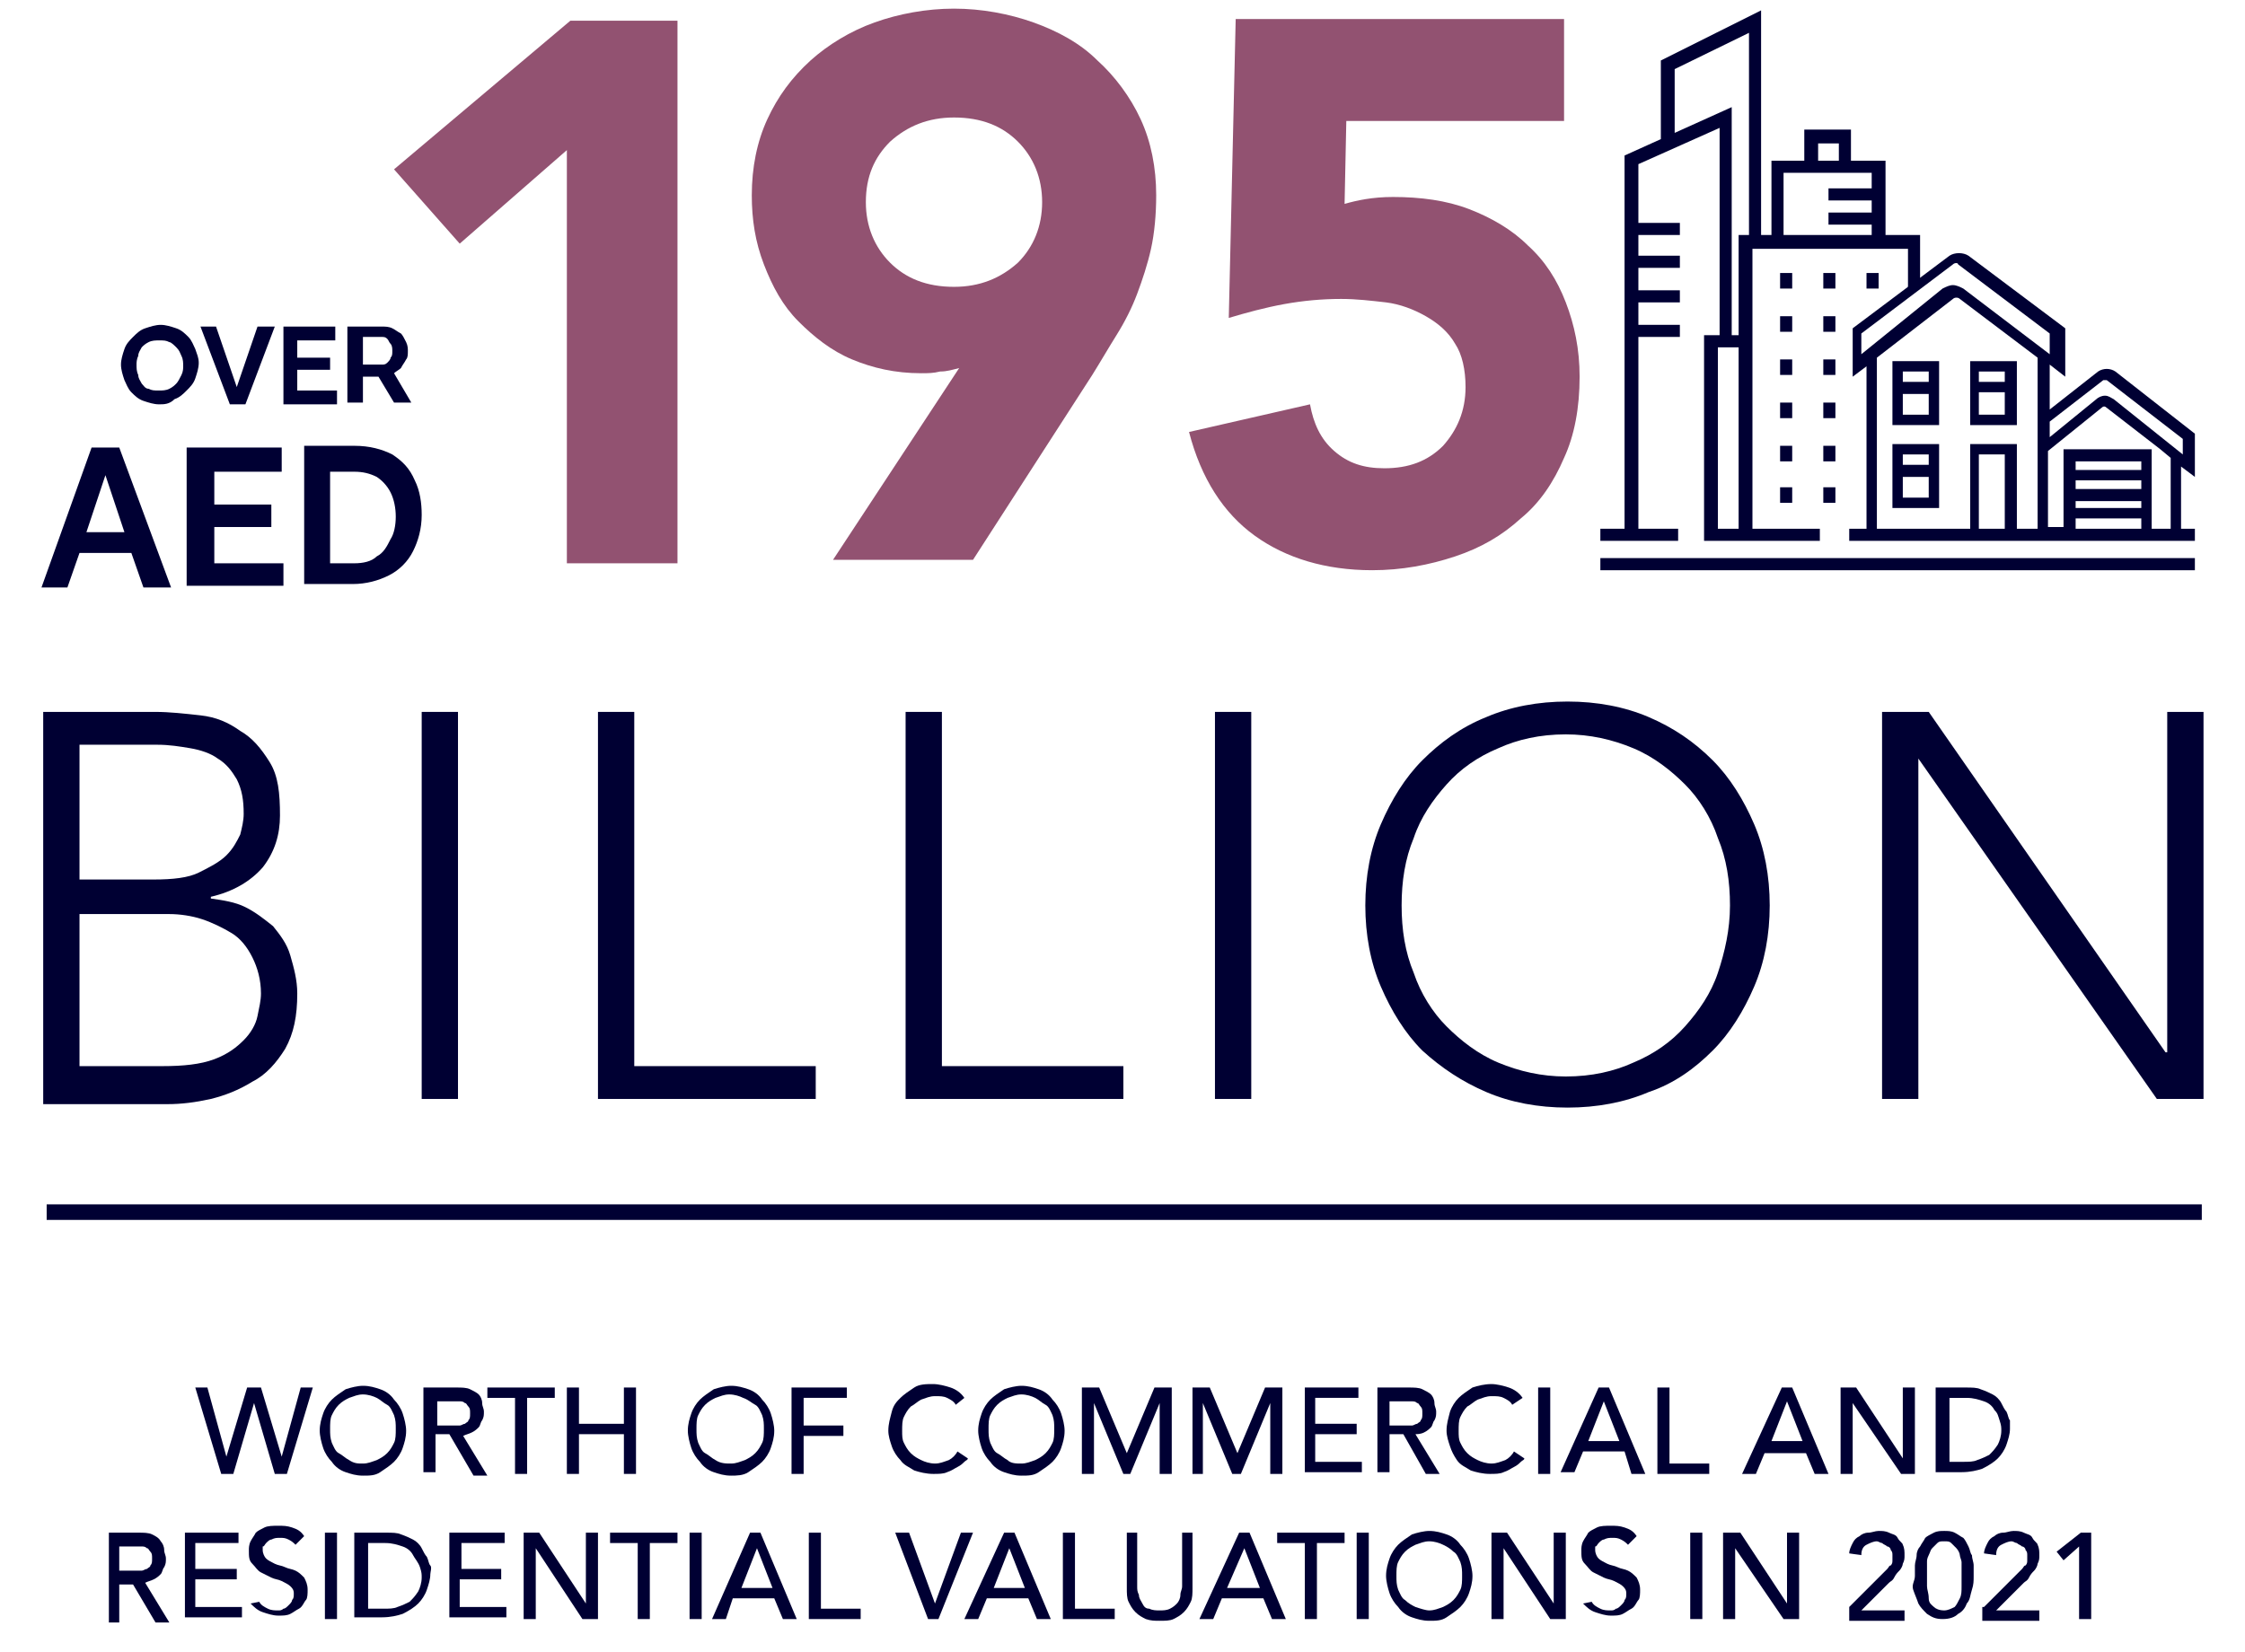 <?xml version="1.0" encoding="UTF-8"?> <svg xmlns="http://www.w3.org/2000/svg" xmlns:xlink="http://www.w3.org/1999/xlink" version="1.1" id="Layer_1" x="0px" y="0px" viewBox="0 0 129.9 95.6" style="enable-background:new 0 0 129.9 95.6;" xml:space="preserve"> <style type="text/css"> .st0{fill:#000033;} .st1{fill:#925271;} </style> <g> <path class="st0" d="M7.9,21.1c0,0.2,0,0.4,0.1,0.6C8,21.9,8.1,22,8.2,22.2c0.1,0.1,0.2,0.3,0.4,0.3c0.2,0.1,0.3,0.1,0.6,0.1 c0.2,0,0.4,0,0.6-0.1c0.2-0.1,0.3-0.2,0.4-0.3c0.1-0.1,0.2-0.3,0.3-0.5c0.1-0.2,0.1-0.4,0.1-0.5c0-0.2,0-0.4-0.1-0.6 c-0.1-0.2-0.1-0.3-0.3-0.5c-0.1-0.1-0.3-0.3-0.4-0.3c-0.2-0.1-0.3-0.1-0.6-0.1c-0.2,0-0.4,0-0.6,0.1c-0.2,0.1-0.3,0.2-0.4,0.3 C8.1,20.3,8,20.4,8,20.6C7.9,20.8,7.9,21,7.9,21.1 M9.2,23.4c-0.3,0-0.6-0.1-0.9-0.2c-0.3-0.1-0.5-0.3-0.7-0.5 c-0.2-0.2-0.3-0.5-0.4-0.7C7.1,21.7,7,21.4,7,21.1c0-0.3,0.1-0.6,0.2-0.9c0.1-0.3,0.3-0.5,0.5-0.7c0.2-0.2,0.4-0.4,0.7-0.5 c0.3-0.1,0.6-0.2,0.9-0.2c0.3,0,0.6,0.1,0.9,0.2c0.3,0.1,0.5,0.3,0.7,0.5c0.2,0.2,0.3,0.5,0.4,0.7c0.1,0.3,0.2,0.5,0.2,0.8 c0,0.3-0.1,0.6-0.2,0.9c-0.1,0.3-0.3,0.5-0.5,0.7c-0.2,0.2-0.4,0.4-0.7,0.5C9.8,23.4,9.5,23.4,9.2,23.4"></path> <polygon class="st0" points="12.5,18.9 13.7,22.4 14.9,18.9 15.9,18.9 14.2,23.4 13.3,23.4 11.6,18.9 "></polygon> <polygon class="st0" points="19.5,22.6 19.5,23.4 16.4,23.4 16.4,18.9 19.4,18.9 19.4,19.7 17.2,19.7 17.2,20.7 19.1,20.7 19.1,21.4 17.2,21.4 17.2,22.6 "></polygon> <path class="st0" d="M21,21.1h1.1c0.1,0,0.2,0,0.3-0.1c0.1-0.1,0.2-0.2,0.2-0.3c0.1-0.1,0.1-0.2,0.1-0.4c0-0.1,0-0.3-0.1-0.4 c-0.1-0.1-0.1-0.2-0.2-0.3c-0.1-0.1-0.2-0.1-0.3-0.1H21V21.1z M20.1,23.4v-4.5h2c0.2,0,0.4,0,0.6,0.1c0.2,0.1,0.3,0.2,0.5,0.3 c0.1,0.1,0.2,0.3,0.3,0.5c0.1,0.2,0.1,0.4,0.1,0.5c0,0.2,0,0.4-0.1,0.5c-0.1,0.2-0.2,0.3-0.3,0.5c-0.1,0.1-0.3,0.2-0.4,0.3l1,1.7 h-1l-0.9-1.5H21v1.5H20.1z"></path> <path class="st0" d="M7.2,30.8l-1.1-3.3L5,30.8H7.2z M5.3,25.9h1.6l3,8.1H8.3l-0.7-2h-3l-0.7,2H2.4L5.3,25.9z"></path> <polygon class="st0" points="16.4,32.6 16.4,33.9 10.8,33.9 10.8,25.9 16.3,25.9 16.3,27.3 12.4,27.3 12.4,29.2 15.7,29.2 15.7,30.5 12.4,30.5 12.4,32.6 "></polygon> <path class="st0" d="M22.9,29.9c0-0.5-0.1-1-0.3-1.4c-0.2-0.4-0.5-0.7-0.8-0.9c-0.4-0.2-0.8-0.3-1.3-0.3h-1.4v5.3h1.4 c0.5,0,1-0.1,1.3-0.4c0.4-0.2,0.6-0.6,0.8-1C22.8,30.9,22.9,30.4,22.9,29.9 M17.6,33.9v-8.1h2.9c0.9,0,1.6,0.2,2.2,0.5 c0.6,0.4,1,0.8,1.3,1.5c0.3,0.6,0.4,1.3,0.4,2c0,0.8-0.2,1.5-0.5,2.1c-0.3,0.6-0.8,1.1-1.4,1.4c-0.6,0.3-1.3,0.5-2.1,0.5H17.6z"></path> <path class="st0" d="M114.5,22.7h1.5V24h-1.5V22.7z M114.5,21.5h1.5v0.6h-1.5V21.5z M116.7,20.9h-2.7v3.7h2.7V20.9z"></path> <path class="st0" d="M111.6,22.1h-1.5v-0.6h1.5V22.1z M111.6,24h-1.5v-1.2h1.5V24z M109.5,24.6h2.7v-3.7h-2.7V24.6z"></path> <path class="st0" d="M111.6,26.9h-1.5v-0.6h1.5V26.9z M111.6,28.8h-1.5v-1.2h1.5V28.8z M109.5,29.4h2.7v-3.7h-2.7V29.4z"></path> <path class="st0" d="M125.5,30.6h-1V26h-5.1v4.5h-0.9v-4.4l3.1-2.5c0.1-0.1,0.2-0.1,0.3,0l3.1,2.4l0.6,0.5V30.6z M123.9,27.2h-3.8 v-0.5h3.8V27.2z M123.9,28.3h-3.8v-0.5h3.8V28.3z M123.9,29.4h-3.8v-0.4h3.8V29.4z M123.9,30.6h-3.8V30h3.8V30.6z M117.9,30.6h-1.2 v-4.9h-2.7v4.9h-5.4v-9.9l4.4-3.4c0.1-0.1,0.3-0.1,0.4,0l4.5,3.4V30.6z M116,30.6h-1.5v-4.3h1.5V30.6z M107.7,20.5v-1.2l5.3-4 c0.1-0.1,0.3-0.1,0.3,0l5.3,4v1.2l-5-3.8c-0.2-0.1-0.4-0.2-0.6-0.2c-0.2,0-0.4,0.1-0.6,0.2L107.7,20.5z M121.7,22 c0.1,0,0.2,0,0.2,0l4.4,3.4v0.9l-4-3.2c-0.2-0.1-0.3-0.2-0.5-0.2c-0.2,0-0.4,0.1-0.5,0.2l-2.7,2.2v-0.9L121.7,22z M126.2,30.6V27 l0.8,0.6v-2.5l-4.6-3.6c-0.3-0.2-0.7-0.2-1,0l-2.8,2.2v-2.6l0.9,0.7V19l-5.6-4.2c-0.3-0.2-0.8-0.2-1.1,0l-5.6,4.2l0,0v2.8l0.8-0.6 v9.4H107v0.7h20v-0.7H126.2z"></path> <path class="st0" d="M101,19.8v-0.4h-2.4v11.9h2.7V19.4H101V19.8h-0.4v10.8h-1.2V20.1h1.6V19.8h-0.4H101z M99,31.3h6.3v-0.7H99 V31.3z M108.8,9.7V9.3h-6.3v5.1h6.6V9.3h-0.4V9.7h-0.4v4h-5.1V10h5.5V9.7h-0.4H108.8z M105.2,9.7V8.3h1.2v1.4h0.7V7.5h-2.7v2.1 H105.2z M103.8,15.8H103v0.9h0.7V15.8z M106.2,15.8h-0.7v0.9h0.7V15.8z M108.7,15.8h-0.7v0.9h0.7V15.8z M103.8,18.3H103v0.9h0.7 V18.3z M106.2,18.3h-0.7v0.9h0.7V18.3z M103.8,20.8H103v0.9h0.7V20.8z M106.2,20.8h-0.7v0.9h0.7V20.8z M103.8,23.3H103v0.9h0.7 V23.3z M106.2,23.3h-0.7v0.9h0.7V23.3z M103.8,25.8H103v0.9h0.7V25.8z M106.2,25.8h-0.7v0.9h0.7V25.8z M103.8,28.2H103v0.9h0.7 V28.2z M106.2,28.2h-0.7v0.9h0.7V28.2z M101.4,31V14.4h9v2.7l0.7-0.5v-3h-10.5V31H101.4z M92.6,33H127v-0.7H92.6V33z M94.8,31.2 V9.5l4.7-2.1v12.4h0.7V6.2L94,9v22.2H94.8z M96.9,8.4V4l4.3-2.1v12.1h0.7V0.6l-5.8,2.9v4.9H96.9z M94.3,19.5h2.9v-0.7h-2.9V19.5z M94.3,17.5h2.9v-0.7h-2.9V17.5z M94.3,15.5h2.9v-0.7h-2.9V15.5z M105.8,13h2.9v-0.7h-2.9V13z M105.8,11.6h2.9v-0.7h-2.9V11.6z M94.3,13.6h2.9v-0.7h-2.9V13.6z"></path> <rect x="92.6" y="30.6" class="st0" width="4.5" height="0.7"></rect> <g> <path class="st0" d="M11.3,80.3H12l1.1,4h0l1.2-4h0.8l1.2,4h0l1.1-4h0.7l-1.5,5h-0.7l-1.2-4.1h0l-1.2,4.1h-0.7L11.3,80.3z"></path> <path class="st0" d="M21,85.4c-0.4,0-0.7-0.1-1-0.2s-0.6-0.3-0.8-0.6c-0.2-0.2-0.4-0.5-0.5-0.8s-0.2-0.7-0.2-1 c0-0.4,0.1-0.7,0.2-1s0.3-0.6,0.5-0.8c0.2-0.2,0.5-0.4,0.8-0.6c0.3-0.1,0.7-0.2,1-0.2c0.4,0,0.7,0.1,1,0.2 c0.3,0.1,0.6,0.3,0.8,0.6c0.2,0.2,0.4,0.5,0.5,0.8s0.2,0.7,0.2,1c0,0.4-0.1,0.7-0.2,1s-0.3,0.6-0.5,0.8c-0.2,0.2-0.5,0.4-0.8,0.6 S21.4,85.4,21,85.4z M21,84.7c0.3,0,0.5-0.1,0.8-0.2c0.2-0.1,0.4-0.2,0.6-0.4s0.3-0.4,0.4-0.6c0.1-0.2,0.1-0.5,0.1-0.8 c0-0.3,0-0.5-0.1-0.8c-0.1-0.2-0.2-0.5-0.4-0.6S22,81,21.8,80.9c-0.2-0.1-0.5-0.2-0.8-0.2c-0.3,0-0.5,0.1-0.8,0.2 c-0.2,0.1-0.4,0.2-0.6,0.4s-0.3,0.4-0.4,0.6c-0.1,0.2-0.1,0.5-0.1,0.8c0,0.3,0,0.5,0.1,0.8c0.1,0.2,0.2,0.5,0.4,0.6 s0.4,0.3,0.6,0.4C20.5,84.7,20.7,84.7,21,84.7z"></path> <path class="st0" d="M24.6,80.3h1.8c0.3,0,0.6,0,0.8,0.1c0.2,0.1,0.4,0.2,0.5,0.3c0.1,0.1,0.2,0.3,0.2,0.5s0.1,0.3,0.1,0.5 c0,0.2,0,0.3-0.1,0.5c-0.1,0.1-0.1,0.3-0.2,0.4c-0.1,0.1-0.2,0.2-0.4,0.3c-0.2,0.1-0.3,0.1-0.5,0.2l1.4,2.3h-0.8L26,83h-0.8v2.2 h-0.7V80.3z M25.3,82.5h0.9c0.1,0,0.3,0,0.4,0s0.2-0.1,0.3-0.1c0.1-0.1,0.2-0.1,0.2-0.2c0.1-0.1,0.1-0.2,0.1-0.4s0-0.3-0.1-0.4 c-0.1-0.1-0.1-0.2-0.2-0.2c-0.1-0.1-0.2-0.1-0.3-0.1s-0.3,0-0.4,0h-0.9V82.5z"></path> <path class="st0" d="M29.8,80.9h-1.6v-0.6h3.9v0.6h-1.6v4.4h-0.7V80.9z"></path> <path class="st0" d="M32.8,80.3h0.7v2.1h2.6v-2.1h0.7v5h-0.7V83h-2.6v2.3h-0.7V80.3z"></path> <path class="st0" d="M42.3,85.4c-0.4,0-0.7-0.1-1-0.2s-0.6-0.3-0.8-0.6c-0.2-0.2-0.4-0.5-0.5-0.8s-0.2-0.7-0.2-1 c0-0.4,0.1-0.7,0.2-1s0.3-0.6,0.5-0.8c0.2-0.2,0.5-0.4,0.8-0.6c0.3-0.1,0.7-0.2,1-0.2c0.4,0,0.7,0.1,1,0.2 c0.3,0.1,0.6,0.3,0.8,0.6c0.2,0.2,0.4,0.5,0.5,0.8s0.2,0.7,0.2,1c0,0.4-0.1,0.7-0.2,1s-0.3,0.6-0.5,0.8c-0.2,0.2-0.5,0.4-0.8,0.6 S42.6,85.4,42.3,85.4z M42.3,84.7c0.3,0,0.5-0.1,0.8-0.2c0.2-0.1,0.4-0.2,0.6-0.4s0.3-0.4,0.4-0.6c0.1-0.2,0.1-0.5,0.1-0.8 c0-0.3,0-0.5-0.1-0.8c-0.1-0.2-0.2-0.5-0.4-0.6S43.3,81,43,80.9c-0.2-0.1-0.5-0.2-0.8-0.2c-0.3,0-0.5,0.1-0.8,0.2 c-0.2,0.1-0.4,0.2-0.6,0.4s-0.3,0.4-0.4,0.6c-0.1,0.2-0.1,0.5-0.1,0.8c0,0.3,0,0.5,0.1,0.8c0.1,0.2,0.2,0.5,0.4,0.6 s0.4,0.3,0.6,0.4C41.7,84.7,42,84.7,42.3,84.7z"></path> <path class="st0" d="M45.8,80.3H49v0.6h-2.5v1.6h2.3v0.6h-2.3v2.2h-0.7V80.3z"></path> <path class="st0" d="M55.3,81.3c-0.1-0.2-0.3-0.3-0.5-0.4s-0.4-0.1-0.7-0.1c-0.3,0-0.5,0.1-0.8,0.2c-0.2,0.1-0.4,0.3-0.6,0.4 c-0.2,0.2-0.3,0.4-0.4,0.6c-0.1,0.2-0.1,0.5-0.1,0.8c0,0.3,0,0.5,0.1,0.7c0.1,0.2,0.2,0.4,0.4,0.6c0.2,0.2,0.4,0.3,0.6,0.4 c0.2,0.1,0.5,0.2,0.8,0.2c0.3,0,0.5-0.1,0.8-0.2c0.2-0.1,0.4-0.3,0.5-0.5l0.6,0.4c0,0.1-0.1,0.1-0.2,0.2c-0.1,0.1-0.2,0.2-0.4,0.3 c-0.2,0.1-0.3,0.2-0.6,0.3c-0.2,0.1-0.5,0.1-0.8,0.1c-0.4,0-0.8-0.1-1.1-0.2c-0.3-0.2-0.6-0.3-0.8-0.6c-0.2-0.2-0.4-0.5-0.5-0.8 c-0.1-0.3-0.2-0.6-0.2-0.9c0-0.4,0.1-0.7,0.2-1.1s0.3-0.6,0.5-0.8c0.2-0.2,0.5-0.4,0.8-0.6s0.7-0.2,1.1-0.2c0.3,0,0.7,0.1,1,0.2 c0.3,0.1,0.6,0.3,0.8,0.6L55.3,81.3z"></path> <path class="st0" d="M59.1,85.4c-0.4,0-0.7-0.1-1-0.2s-0.6-0.3-0.8-0.6c-0.2-0.2-0.4-0.5-0.5-0.8s-0.2-0.7-0.2-1 c0-0.4,0.1-0.7,0.2-1s0.3-0.6,0.5-0.8c0.2-0.2,0.5-0.4,0.8-0.6c0.3-0.1,0.7-0.2,1-0.2c0.4,0,0.7,0.1,1,0.2 c0.3,0.1,0.6,0.3,0.8,0.6c0.2,0.2,0.4,0.5,0.5,0.8s0.2,0.7,0.2,1c0,0.4-0.1,0.7-0.2,1s-0.3,0.6-0.5,0.8c-0.2,0.2-0.5,0.4-0.8,0.6 S59.5,85.4,59.1,85.4z M59.1,84.7c0.3,0,0.5-0.1,0.8-0.2c0.2-0.1,0.4-0.2,0.6-0.4s0.3-0.4,0.4-0.6c0.1-0.2,0.1-0.5,0.1-0.8 c0-0.3,0-0.5-0.1-0.8c-0.1-0.2-0.2-0.5-0.4-0.6s-0.4-0.3-0.6-0.4c-0.2-0.1-0.5-0.2-0.8-0.2c-0.3,0-0.5,0.1-0.8,0.2 c-0.2,0.1-0.4,0.2-0.6,0.4s-0.3,0.4-0.4,0.6c-0.1,0.2-0.1,0.5-0.1,0.8c0,0.3,0,0.5,0.1,0.8c0.1,0.2,0.2,0.5,0.4,0.6 s0.4,0.3,0.6,0.4C58.5,84.7,58.8,84.7,59.1,84.7z"></path> <path class="st0" d="M62.6,80.3h1l1.6,3.8h0l1.6-3.8h1v5h-0.7v-4.1h0l-1.7,4.1H65l-1.7-4.1h0v4.1h-0.7V80.3z"></path> <path class="st0" d="M69,80.3h1l1.6,3.8h0l1.6-3.8h1v5h-0.7v-4.1h0l-1.7,4.1h-0.5l-1.7-4.1h0v4.1H69V80.3z"></path> <path class="st0" d="M75.4,80.3h3.2v0.6h-2.5v1.5h2.4V83h-2.4v1.6h2.7v0.6h-3.3V80.3z"></path> <path class="st0" d="M79.7,80.3h1.8c0.3,0,0.6,0,0.8,0.1c0.2,0.1,0.4,0.2,0.5,0.3c0.1,0.1,0.2,0.3,0.2,0.5s0.1,0.3,0.1,0.5 c0,0.2,0,0.3-0.1,0.5c-0.1,0.1-0.1,0.3-0.2,0.4c-0.1,0.1-0.2,0.2-0.4,0.3S82,83,81.9,83l1.4,2.3h-0.8L81.2,83h-0.8v2.2h-0.7V80.3z M80.4,82.5h0.9c0.1,0,0.3,0,0.4,0c0.1,0,0.2-0.1,0.3-0.1c0.1-0.1,0.2-0.1,0.2-0.2c0.1-0.1,0.1-0.2,0.1-0.4s0-0.3-0.1-0.4 c-0.1-0.1-0.1-0.2-0.2-0.2c-0.1-0.1-0.2-0.1-0.3-0.1c-0.1,0-0.3,0-0.4,0h-0.9V82.5z"></path> <path class="st0" d="M87.5,81.3c-0.1-0.2-0.3-0.3-0.5-0.4s-0.4-0.1-0.7-0.1c-0.3,0-0.5,0.1-0.8,0.2c-0.2,0.1-0.4,0.3-0.6,0.4 c-0.2,0.2-0.3,0.4-0.4,0.6c-0.1,0.2-0.1,0.5-0.1,0.8c0,0.3,0,0.5,0.1,0.7c0.1,0.2,0.2,0.4,0.4,0.6c0.2,0.2,0.4,0.3,0.6,0.4 c0.2,0.1,0.5,0.2,0.8,0.2c0.3,0,0.5-0.1,0.8-0.2c0.2-0.1,0.4-0.3,0.5-0.5l0.6,0.4c0,0.1-0.1,0.1-0.2,0.2c-0.1,0.1-0.2,0.2-0.4,0.3 c-0.2,0.1-0.3,0.2-0.6,0.3c-0.2,0.1-0.5,0.1-0.8,0.1c-0.4,0-0.8-0.1-1.1-0.2c-0.3-0.2-0.6-0.3-0.8-0.6S84,84,83.9,83.7 c-0.1-0.3-0.2-0.6-0.2-0.9c0-0.4,0.1-0.7,0.2-1.1c0.1-0.3,0.3-0.6,0.5-0.8s0.5-0.4,0.8-0.6c0.3-0.1,0.7-0.2,1.1-0.2 c0.3,0,0.7,0.1,1,0.2c0.3,0.1,0.6,0.3,0.8,0.6L87.5,81.3z"></path> <path class="st0" d="M89,80.3h0.7v5H89V80.3z"></path> <path class="st0" d="M92.5,80.3h0.6l2.1,5h-0.8L94,84h-2.4l-0.5,1.2h-0.8L92.5,80.3z M93.7,83.4l-0.9-2.3h0l-0.9,2.3H93.7z"></path> <path class="st0" d="M95.9,80.3h0.7v4.4h2.3v0.6h-3V80.3z"></path> <path class="st0" d="M103.1,80.3h0.6l2.1,5H105l-0.5-1.2h-2.4l-0.5,1.2h-0.8L103.1,80.3z M104.3,83.4l-0.9-2.3h0l-0.9,2.3H104.3z"></path> <path class="st0" d="M106.5,80.3h0.9l2.7,4.1h0v-4.1h0.7v5H110l-2.8-4.1h0v4.1h-0.7V80.3z"></path> <path class="st0" d="M112,80.3h1.7c0.4,0,0.7,0,0.9,0.1c0.3,0.1,0.5,0.2,0.7,0.3s0.4,0.3,0.5,0.5s0.2,0.4,0.3,0.5 c0.1,0.2,0.1,0.4,0.2,0.5c0,0.2,0,0.4,0,0.5c0,0.3-0.1,0.6-0.2,0.9c-0.1,0.3-0.3,0.6-0.5,0.8c-0.2,0.2-0.5,0.4-0.9,0.6 c-0.3,0.1-0.7,0.2-1.2,0.2H112V80.3z M112.7,84.6h0.9c0.3,0,0.6,0,0.8-0.1c0.3-0.1,0.5-0.2,0.7-0.3c0.2-0.2,0.3-0.3,0.5-0.6 c0.1-0.2,0.2-0.5,0.2-0.8c0-0.2,0-0.3-0.1-0.6s-0.1-0.4-0.3-0.6c-0.1-0.2-0.3-0.4-0.6-0.5c-0.3-0.1-0.6-0.2-1-0.2h-1V84.6z"></path> <path class="st0" d="M6.3,88.7H8c0.3,0,0.6,0,0.8,0.1C9,88.9,9.2,89,9.3,89.2c0.1,0.1,0.2,0.3,0.2,0.5s0.1,0.3,0.1,0.5 c0,0.2,0,0.3-0.1,0.5c-0.1,0.1-0.1,0.3-0.2,0.4c-0.1,0.1-0.2,0.2-0.4,0.3c-0.2,0.1-0.3,0.1-0.5,0.2l1.4,2.3H9l-1.3-2.2H6.9v2.2 H6.3V88.7z M6.9,90.9h0.9c0.1,0,0.3,0,0.4,0s0.2-0.1,0.3-0.1c0.1-0.1,0.2-0.1,0.2-0.2c0.1-0.1,0.1-0.2,0.1-0.4s0-0.3-0.1-0.4 c-0.1-0.1-0.1-0.2-0.2-0.2c-0.1-0.1-0.2-0.1-0.3-0.1s-0.3,0-0.4,0H6.9V90.9z"></path> <path class="st0" d="M10.6,88.7h3.2v0.6h-2.5v1.5h2.4v0.6h-2.4v1.6h2.7v0.6h-3.3V88.7z"></path> <path class="st0" d="M15,92.7c0.1,0.2,0.3,0.3,0.5,0.4c0.2,0.1,0.4,0.1,0.6,0.1c0.1,0,0.2,0,0.3-0.1c0.1,0,0.2-0.1,0.3-0.2 c0.1-0.1,0.2-0.2,0.2-0.3c0.1-0.1,0.1-0.2,0.1-0.4c0-0.2-0.1-0.3-0.2-0.4c-0.1-0.1-0.3-0.2-0.5-0.3s-0.4-0.1-0.6-0.2 c-0.2-0.1-0.4-0.2-0.6-0.3c-0.2-0.1-0.3-0.3-0.5-0.5s-0.2-0.4-0.2-0.8c0-0.1,0-0.3,0.1-0.5s0.2-0.3,0.3-0.5 c0.1-0.1,0.3-0.2,0.5-0.3c0.2-0.1,0.5-0.1,0.8-0.1c0.3,0,0.5,0,0.8,0.1s0.5,0.2,0.7,0.5l-0.5,0.5c-0.1-0.1-0.2-0.2-0.4-0.3 c-0.2-0.1-0.3-0.1-0.5-0.1c-0.2,0-0.3,0-0.5,0.1c-0.1,0-0.2,0.1-0.3,0.2c-0.1,0.1-0.1,0.2-0.2,0.2c0,0.1,0,0.2,0,0.2 c0,0.2,0.1,0.4,0.2,0.5s0.3,0.2,0.5,0.3c0.2,0.1,0.4,0.1,0.6,0.2s0.4,0.1,0.6,0.2c0.2,0.1,0.3,0.2,0.5,0.4 c0.1,0.2,0.2,0.4,0.2,0.7c0,0.2,0,0.5-0.1,0.6s-0.2,0.4-0.4,0.5c-0.2,0.1-0.3,0.2-0.5,0.3c-0.2,0.1-0.4,0.1-0.7,0.1 c-0.3,0-0.6-0.1-0.9-0.2c-0.3-0.1-0.5-0.3-0.7-0.5L15,92.7z"></path> <path class="st0" d="M18.8,88.7h0.7v5h-0.7V88.7z"></path> <path class="st0" d="M20.6,88.7h1.7c0.4,0,0.7,0,0.9,0.1c0.3,0.1,0.5,0.2,0.7,0.3c0.2,0.1,0.4,0.3,0.5,0.5 c0.1,0.2,0.2,0.4,0.3,0.5c0.1,0.2,0.1,0.4,0.2,0.5s0,0.4,0,0.5c0,0.3-0.1,0.6-0.2,0.9s-0.3,0.6-0.5,0.8c-0.2,0.2-0.5,0.4-0.9,0.6 c-0.3,0.1-0.7,0.2-1.2,0.2h-1.6V88.7z M21.3,93.1h0.9c0.3,0,0.6,0,0.8-0.1c0.3-0.1,0.5-0.2,0.7-0.3c0.2-0.2,0.3-0.3,0.5-0.6 c0.1-0.2,0.2-0.5,0.2-0.8c0-0.2,0-0.3-0.1-0.6S24,90.2,23.9,90s-0.3-0.4-0.6-0.5c-0.3-0.1-0.6-0.2-1-0.2h-1V93.1z"></path> <path class="st0" d="M26,88.7h3.2v0.6h-2.5v1.5H29v0.6h-2.4v1.6h2.7v0.6H26V88.7z"></path> <path class="st0" d="M30.3,88.7h0.9l2.7,4.1h0v-4.1h0.7v5h-0.9L31,89.6h0v4.1h-0.7V88.7z"></path> <path class="st0" d="M36.9,89.3h-1.6v-0.6h3.9v0.6h-1.6v4.4h-0.7V89.3z"></path> <path class="st0" d="M39.9,88.7h0.7v5h-0.7V88.7z"></path> <path class="st0" d="M43.4,88.7h0.6l2.1,5h-0.8l-0.5-1.2h-2.4L42,93.7h-0.8L43.4,88.7z M44.7,91.9l-0.9-2.3h0l-0.9,2.3H44.7z"></path> <path class="st0" d="M46.8,88.7h0.7v4.4h2.3v0.6h-3V88.7z"></path> <path class="st0" d="M51.8,88.7h0.8l1.5,4.1h0l1.5-4.1h0.7l-2,5h-0.6L51.8,88.7z"></path> <path class="st0" d="M58.1,88.7h0.6l2.1,5h-0.8l-0.5-1.2h-2.4l-0.5,1.2h-0.8L58.1,88.7z M59.3,91.9l-0.9-2.3h0l-0.9,2.3H59.3z"></path> <path class="st0" d="M61.5,88.7h0.7v4.4h2.3v0.6h-3V88.7z"></path> <path class="st0" d="M65.8,88.7v3.1c0,0.2,0,0.3,0.1,0.5c0,0.2,0.1,0.3,0.2,0.5s0.2,0.3,0.4,0.3c0.2,0.1,0.4,0.1,0.6,0.1 c0.2,0,0.4,0,0.6-0.1c0.2-0.1,0.3-0.2,0.4-0.3s0.2-0.3,0.2-0.5c0-0.2,0.1-0.3,0.1-0.5v-3.1H69v3.2c0,0.3,0,0.6-0.1,0.8 s-0.2,0.4-0.4,0.6c-0.2,0.2-0.4,0.3-0.6,0.4c-0.2,0.1-0.5,0.1-0.8,0.1s-0.5,0-0.8-0.1c-0.2-0.1-0.4-0.2-0.6-0.4 c-0.2-0.2-0.3-0.4-0.4-0.6s-0.1-0.5-0.1-0.8v-3.2H65.8z"></path> <path class="st0" d="M71.7,88.7h0.6l2.1,5h-0.8l-0.5-1.2h-2.4l-0.5,1.2h-0.8L71.7,88.7z M72.9,91.9L72,89.6h0L71,91.9H72.9z"></path> <path class="st0" d="M75.5,89.3h-1.6v-0.6h3.9v0.6h-1.6v4.4h-0.7V89.3z"></path> <path class="st0" d="M78.5,88.7h0.7v5h-0.7V88.7z"></path> <path class="st0" d="M82.7,93.8c-0.4,0-0.7-0.1-1-0.2s-0.6-0.3-0.8-0.6c-0.2-0.2-0.4-0.5-0.5-0.8c-0.1-0.3-0.2-0.7-0.2-1 c0-0.4,0.1-0.7,0.2-1c0.1-0.3,0.3-0.6,0.5-0.8c0.2-0.2,0.5-0.4,0.8-0.6c0.3-0.1,0.7-0.2,1-0.2c0.4,0,0.7,0.1,1,0.2 c0.3,0.1,0.6,0.3,0.8,0.6c0.2,0.2,0.4,0.5,0.5,0.8c0.1,0.3,0.2,0.7,0.2,1c0,0.4-0.1,0.7-0.2,1c-0.1,0.3-0.3,0.6-0.5,0.8 c-0.2,0.2-0.5,0.4-0.8,0.6S83.1,93.8,82.7,93.8z M82.7,93.2c0.3,0,0.5-0.1,0.8-0.2c0.2-0.1,0.4-0.2,0.6-0.4 c0.2-0.2,0.3-0.4,0.4-0.6c0.1-0.2,0.1-0.5,0.1-0.8c0-0.3,0-0.5-0.1-0.8c-0.1-0.2-0.2-0.5-0.4-0.6c-0.2-0.2-0.4-0.3-0.6-0.4 c-0.2-0.1-0.5-0.2-0.8-0.2s-0.5,0.1-0.8,0.2c-0.2,0.1-0.4,0.2-0.6,0.4c-0.2,0.2-0.3,0.4-0.4,0.6c-0.1,0.2-0.1,0.5-0.1,0.8 c0,0.3,0,0.5,0.1,0.8c0.1,0.2,0.2,0.5,0.4,0.6c0.2,0.2,0.4,0.3,0.6,0.4C82.2,93.1,82.5,93.2,82.7,93.2z"></path> <path class="st0" d="M86.3,88.7h0.9l2.7,4.1h0v-4.1h0.7v5h-0.9L87,89.6h0v4.1h-0.7V88.7z"></path> <path class="st0" d="M92.1,92.7c0.1,0.2,0.3,0.3,0.5,0.4c0.2,0.1,0.4,0.1,0.6,0.1c0.1,0,0.2,0,0.3-0.1c0.1,0,0.2-0.1,0.3-0.2 c0.1-0.1,0.2-0.2,0.2-0.3c0.1-0.1,0.1-0.2,0.1-0.4c0-0.2-0.1-0.3-0.2-0.4c-0.1-0.1-0.3-0.2-0.5-0.3s-0.4-0.1-0.6-0.2 s-0.4-0.2-0.6-0.3c-0.2-0.1-0.3-0.3-0.5-0.5s-0.2-0.4-0.2-0.8c0-0.1,0-0.3,0.1-0.5s0.2-0.3,0.3-0.5c0.1-0.1,0.3-0.2,0.5-0.3 c0.2-0.1,0.5-0.1,0.8-0.1c0.3,0,0.5,0,0.8,0.1s0.5,0.2,0.7,0.5l-0.5,0.5c-0.1-0.1-0.2-0.2-0.4-0.3c-0.2-0.1-0.3-0.1-0.5-0.1 c-0.2,0-0.3,0-0.5,0.1c-0.1,0-0.2,0.1-0.3,0.2c-0.1,0.1-0.1,0.2-0.2,0.2c0,0.1,0,0.2,0,0.2c0,0.2,0.1,0.4,0.2,0.5s0.3,0.2,0.5,0.3 s0.4,0.1,0.6,0.2s0.4,0.1,0.6,0.2c0.2,0.1,0.3,0.2,0.5,0.4c0.1,0.2,0.2,0.4,0.2,0.7c0,0.2,0,0.5-0.1,0.6s-0.2,0.4-0.4,0.5 c-0.2,0.1-0.3,0.2-0.5,0.3c-0.2,0.1-0.4,0.1-0.7,0.1c-0.3,0-0.6-0.1-0.9-0.2c-0.3-0.1-0.5-0.3-0.7-0.5L92.1,92.7z"></path> <path class="st0" d="M97.8,88.7h0.7v5h-0.7V88.7z"></path> <path class="st0" d="M99.8,88.7h0.9l2.7,4.1h0v-4.1h0.7v5h-0.9l-2.8-4.1h0v4.1h-0.7V88.7z"></path> <path class="st0" d="M107,93l2-2c0.1-0.1,0.1-0.1,0.2-0.2c0.1-0.1,0.1-0.2,0.2-0.2c0.1-0.1,0.1-0.2,0.1-0.3s0-0.2,0-0.3 c0-0.1,0-0.2-0.1-0.3c0-0.1-0.1-0.2-0.2-0.2c-0.1-0.1-0.2-0.1-0.3-0.2c-0.1,0-0.2-0.1-0.3-0.1c-0.2,0-0.4,0.1-0.6,0.2 c-0.2,0.1-0.3,0.3-0.3,0.6l-0.7-0.1c0-0.2,0.1-0.4,0.2-0.6c0.1-0.2,0.2-0.3,0.4-0.4c0.1-0.1,0.3-0.2,0.5-0.2s0.4-0.1,0.6-0.1 s0.4,0,0.6,0.1s0.4,0.1,0.5,0.3s0.3,0.3,0.3,0.4c0.1,0.2,0.1,0.4,0.1,0.6c0,0.2,0,0.3-0.1,0.5c0,0.1-0.1,0.3-0.2,0.4 c-0.1,0.1-0.2,0.2-0.3,0.4s-0.2,0.2-0.3,0.3l-1.6,1.6h2.5v0.6H107V93z"></path> <path class="st0" d="M110.8,91.2c0-0.2,0-0.4,0-0.6s0.1-0.4,0.1-0.6c0-0.2,0.1-0.4,0.2-0.5c0.1-0.2,0.2-0.3,0.3-0.5 c0.1-0.1,0.3-0.2,0.5-0.3c0.2-0.1,0.4-0.1,0.6-0.1c0.2,0,0.4,0,0.6,0.1c0.2,0.1,0.3,0.2,0.5,0.3c0.1,0.1,0.2,0.3,0.3,0.5 s0.1,0.4,0.2,0.5c0,0.2,0.1,0.4,0.1,0.6c0,0.2,0,0.4,0,0.6c0,0.3,0,0.5-0.1,0.8s-0.1,0.6-0.3,0.8c-0.1,0.3-0.3,0.5-0.5,0.6 c-0.2,0.2-0.5,0.3-0.9,0.3s-0.6-0.1-0.9-0.3c-0.2-0.2-0.4-0.4-0.5-0.6c-0.1-0.3-0.2-0.5-0.3-0.8S110.8,91.5,110.8,91.2z M111.5,91.2c0,0.2,0,0.4,0,0.6s0.1,0.4,0.1,0.7s0.2,0.4,0.3,0.5c0.1,0.1,0.3,0.2,0.6,0.2c0.2,0,0.4-0.1,0.6-0.2 c0.1-0.1,0.2-0.3,0.3-0.5s0.1-0.4,0.1-0.7c0-0.2,0-0.4,0-0.6c0-0.1,0-0.2,0-0.4c0-0.1,0-0.3,0-0.4c0-0.1-0.1-0.3-0.1-0.4 s-0.1-0.3-0.2-0.4c-0.1-0.1-0.2-0.2-0.3-0.3c-0.1-0.1-0.2-0.1-0.4-0.1s-0.3,0-0.4,0.1c-0.1,0.1-0.2,0.2-0.3,0.3 c-0.1,0.1-0.1,0.2-0.2,0.4s-0.1,0.3-0.1,0.4c0,0.1,0,0.3,0,0.4C111.5,91,111.5,91.1,111.5,91.2z"></path> <path class="st0" d="M114.8,93l2-2c0.1-0.1,0.1-0.1,0.2-0.2c0.1-0.1,0.1-0.2,0.2-0.2c0.1-0.1,0.1-0.2,0.1-0.3s0-0.2,0-0.3 c0-0.1,0-0.2-0.1-0.3c0-0.1-0.1-0.2-0.2-0.2c-0.1-0.1-0.2-0.1-0.3-0.2c-0.1,0-0.2-0.1-0.3-0.1c-0.2,0-0.4,0.1-0.6,0.2 c-0.2,0.1-0.3,0.3-0.3,0.6l-0.7-0.1c0-0.2,0.1-0.4,0.2-0.6c0.1-0.2,0.2-0.3,0.4-0.4c0.1-0.1,0.3-0.2,0.5-0.2s0.4-0.1,0.6-0.1 s0.4,0,0.6,0.1s0.4,0.1,0.5,0.3s0.3,0.3,0.3,0.4c0.1,0.2,0.1,0.4,0.1,0.6c0,0.2,0,0.3-0.1,0.5c0,0.1-0.1,0.3-0.2,0.4 c-0.1,0.1-0.2,0.2-0.3,0.4s-0.2,0.2-0.3,0.3l-1.6,1.6h2.5v0.6h-3.3V93z"></path> <path class="st0" d="M120.3,89.5l-0.9,0.8l-0.4-0.5l1.4-1.1h0.6v5h-0.7V89.5z"></path> </g> <g> <path class="st0" d="M2.5,41.2H9c0.8,0,1.7,0.1,2.6,0.2c0.9,0.1,1.6,0.4,2.3,0.9c0.7,0.4,1.2,1,1.7,1.8s0.6,1.8,0.6,3.1 c0,1.1-0.3,2.1-1,3c-0.7,0.8-1.7,1.4-3,1.7v0.1c0.7,0.1,1.4,0.2,2,0.5c0.6,0.3,1.1,0.7,1.6,1.1c0.4,0.5,0.8,1,1,1.7 c0.2,0.7,0.4,1.4,0.4,2.2c0,1.3-0.2,2.3-0.7,3.2c-0.5,0.8-1.1,1.5-1.9,1.9c-0.8,0.5-1.6,0.8-2.4,1c-0.9,0.2-1.7,0.3-2.5,0.3H2.5 V41.2z M4.6,50.9h4.3c1.1,0,2-0.1,2.6-0.4s1.2-0.6,1.6-1c0.4-0.4,0.6-0.8,0.8-1.2c0.1-0.4,0.2-0.8,0.2-1.2c0-0.8-0.1-1.4-0.4-2 c-0.3-0.5-0.6-0.9-1.1-1.2c-0.4-0.3-1-0.5-1.6-0.6c-0.6-0.1-1.2-0.2-1.9-0.2H4.6V50.9z M4.6,61.7h4.8c1.2,0,2.2-0.1,3-0.4 c0.8-0.3,1.3-0.7,1.7-1.1c0.4-0.4,0.7-0.9,0.8-1.4c0.1-0.5,0.2-0.9,0.2-1.3c0-0.8-0.2-1.5-0.5-2.1s-0.7-1.1-1.2-1.4 s-1.1-0.6-1.7-0.8c-0.6-0.2-1.3-0.3-1.9-0.3H4.6V61.7z"></path> <path class="st0" d="M24.4,41.2h2.1v22.4h-2.1V41.2z"></path> <path class="st0" d="M34.6,41.2h2.1v20.5h10.5v1.9H34.6V41.2z"></path> <path class="st0" d="M52.4,41.2h2.1v20.5H65v1.9H52.4V41.2z"></path> <path class="st0" d="M70.3,41.2h2.1v22.4h-2.1V41.2z"></path> <path class="st0" d="M79,52.4c0-1.7,0.3-3.3,0.9-4.7c0.6-1.4,1.4-2.7,2.4-3.7c1-1,2.2-1.9,3.7-2.5c1.4-0.6,3-0.9,4.7-0.9 s3.3,0.3,4.7,0.9c1.4,0.6,2.6,1.4,3.7,2.5c1,1,1.8,2.3,2.4,3.7s0.9,3,0.9,4.7s-0.3,3.3-0.9,4.7s-1.4,2.7-2.4,3.7 c-1,1-2.2,1.9-3.7,2.4c-1.4,0.6-3,0.9-4.7,0.9s-3.3-0.3-4.7-0.9c-1.4-0.6-2.6-1.4-3.7-2.4c-1-1-1.8-2.3-2.4-3.7 C79.3,55.7,79,54.1,79,52.4z M81.1,52.4c0,1.4,0.2,2.7,0.7,3.9c0.4,1.2,1.1,2.3,1.9,3.1s1.8,1.6,3,2.1c1.2,0.5,2.5,0.8,3.9,0.8 c1.5,0,2.8-0.3,3.9-0.8c1.2-0.5,2.2-1.2,3-2.1s1.5-1.9,1.9-3.1c0.4-1.2,0.7-2.5,0.7-3.9c0-1.4-0.2-2.7-0.7-3.9 c-0.4-1.2-1.1-2.3-1.9-3.1s-1.8-1.6-3-2.1c-1.2-0.5-2.5-0.8-3.9-0.8c-1.5,0-2.8,0.3-3.9,0.8c-1.2,0.5-2.2,1.2-3,2.1 s-1.5,1.9-1.9,3.1C81.3,49.7,81.1,51,81.1,52.4z"></path> <path class="st0" d="M108.9,41.2h2.7l13.7,19.7h0.1V41.2h2.1v22.4h-2.7L111,43.9H111v19.7h-2.1V41.2z"></path> </g> <path class="st1" d="M32.9,8.6l-6.3,5.5l-3.8-4.3l10.2-8.6h6.2v31.4h-6.4V8.6z"></path> <path class="st1" d="M55.5,21.3c-0.4,0.1-0.7,0.2-1.1,0.2c-0.4,0.1-0.7,0.1-1.1,0.1c-1.5,0-2.8-0.3-4-0.8c-1.2-0.5-2.2-1.3-3.1-2.2 c-0.9-0.9-1.5-2-2-3.3c-0.5-1.3-0.7-2.6-0.7-4c0-1.6,0.3-3.1,0.9-4.4c0.6-1.3,1.4-2.4,2.5-3.4c1-0.9,2.3-1.7,3.7-2.2 c1.4-0.5,3-0.8,4.6-0.8c1.6,0,3.2,0.3,4.6,0.8c1.4,0.5,2.7,1.2,3.7,2.2c1,0.9,1.9,2.1,2.5,3.4c0.6,1.3,0.9,2.8,0.9,4.4 c0,1.1-0.1,2.2-0.3,3.1c-0.2,0.9-0.5,1.8-0.8,2.6c-0.3,0.8-0.7,1.6-1.2,2.4c-0.5,0.8-0.9,1.5-1.4,2.3l-6.9,10.7h-8.1L55.5,21.3z M50.1,11.7c0,1.4,0.5,2.6,1.4,3.5c0.9,0.9,2.1,1.4,3.7,1.4c1.5,0,2.7-0.5,3.7-1.4c0.9-0.9,1.4-2.1,1.4-3.5c0-1.4-0.5-2.6-1.4-3.5 c-0.9-0.9-2.1-1.4-3.7-1.4c-1.5,0-2.7,0.5-3.7,1.4C50.6,9.1,50.1,10.2,50.1,11.7z"></path> <path class="st1" d="M90.4,7H77.9l-0.1,4.8c0.7-0.2,1.6-0.4,2.8-0.4c1.6,0,3.1,0.2,4.4,0.7c1.3,0.5,2.5,1.2,3.4,2.1 c1,0.9,1.7,2,2.2,3.3c0.5,1.3,0.8,2.7,0.8,4.3c0,1.8-0.3,3.4-0.9,4.7c-0.6,1.4-1.4,2.6-2.5,3.5c-1.1,1-2.3,1.7-3.8,2.2 c-1.5,0.5-3.1,0.8-4.8,0.8c-2.7,0-5-0.7-6.8-2c-1.8-1.3-3.1-3.3-3.8-6l7-1.6c0.2,1.1,0.6,2,1.4,2.7c0.8,0.7,1.7,1,2.9,1 c1.4,0,2.5-0.4,3.4-1.3c0.8-0.9,1.3-2,1.3-3.4c0-1-0.2-1.9-0.6-2.5c-0.4-0.7-1-1.2-1.7-1.6c-0.7-0.4-1.5-0.7-2.3-0.8 c-0.9-0.1-1.7-0.2-2.6-0.2c-1.1,0-2.2,0.1-3.3,0.3c-1.1,0.2-2.2,0.5-3.2,0.8l0.4-17.3h19V7z"></path> <g> <line class="st0" x1="2.7" y1="70.1" x2="112.9" y2="70.1"></line> <rect x="2.7" y="69.7" class="st0" width="124.7" height="0.9"></rect> </g> </g> </svg> 
